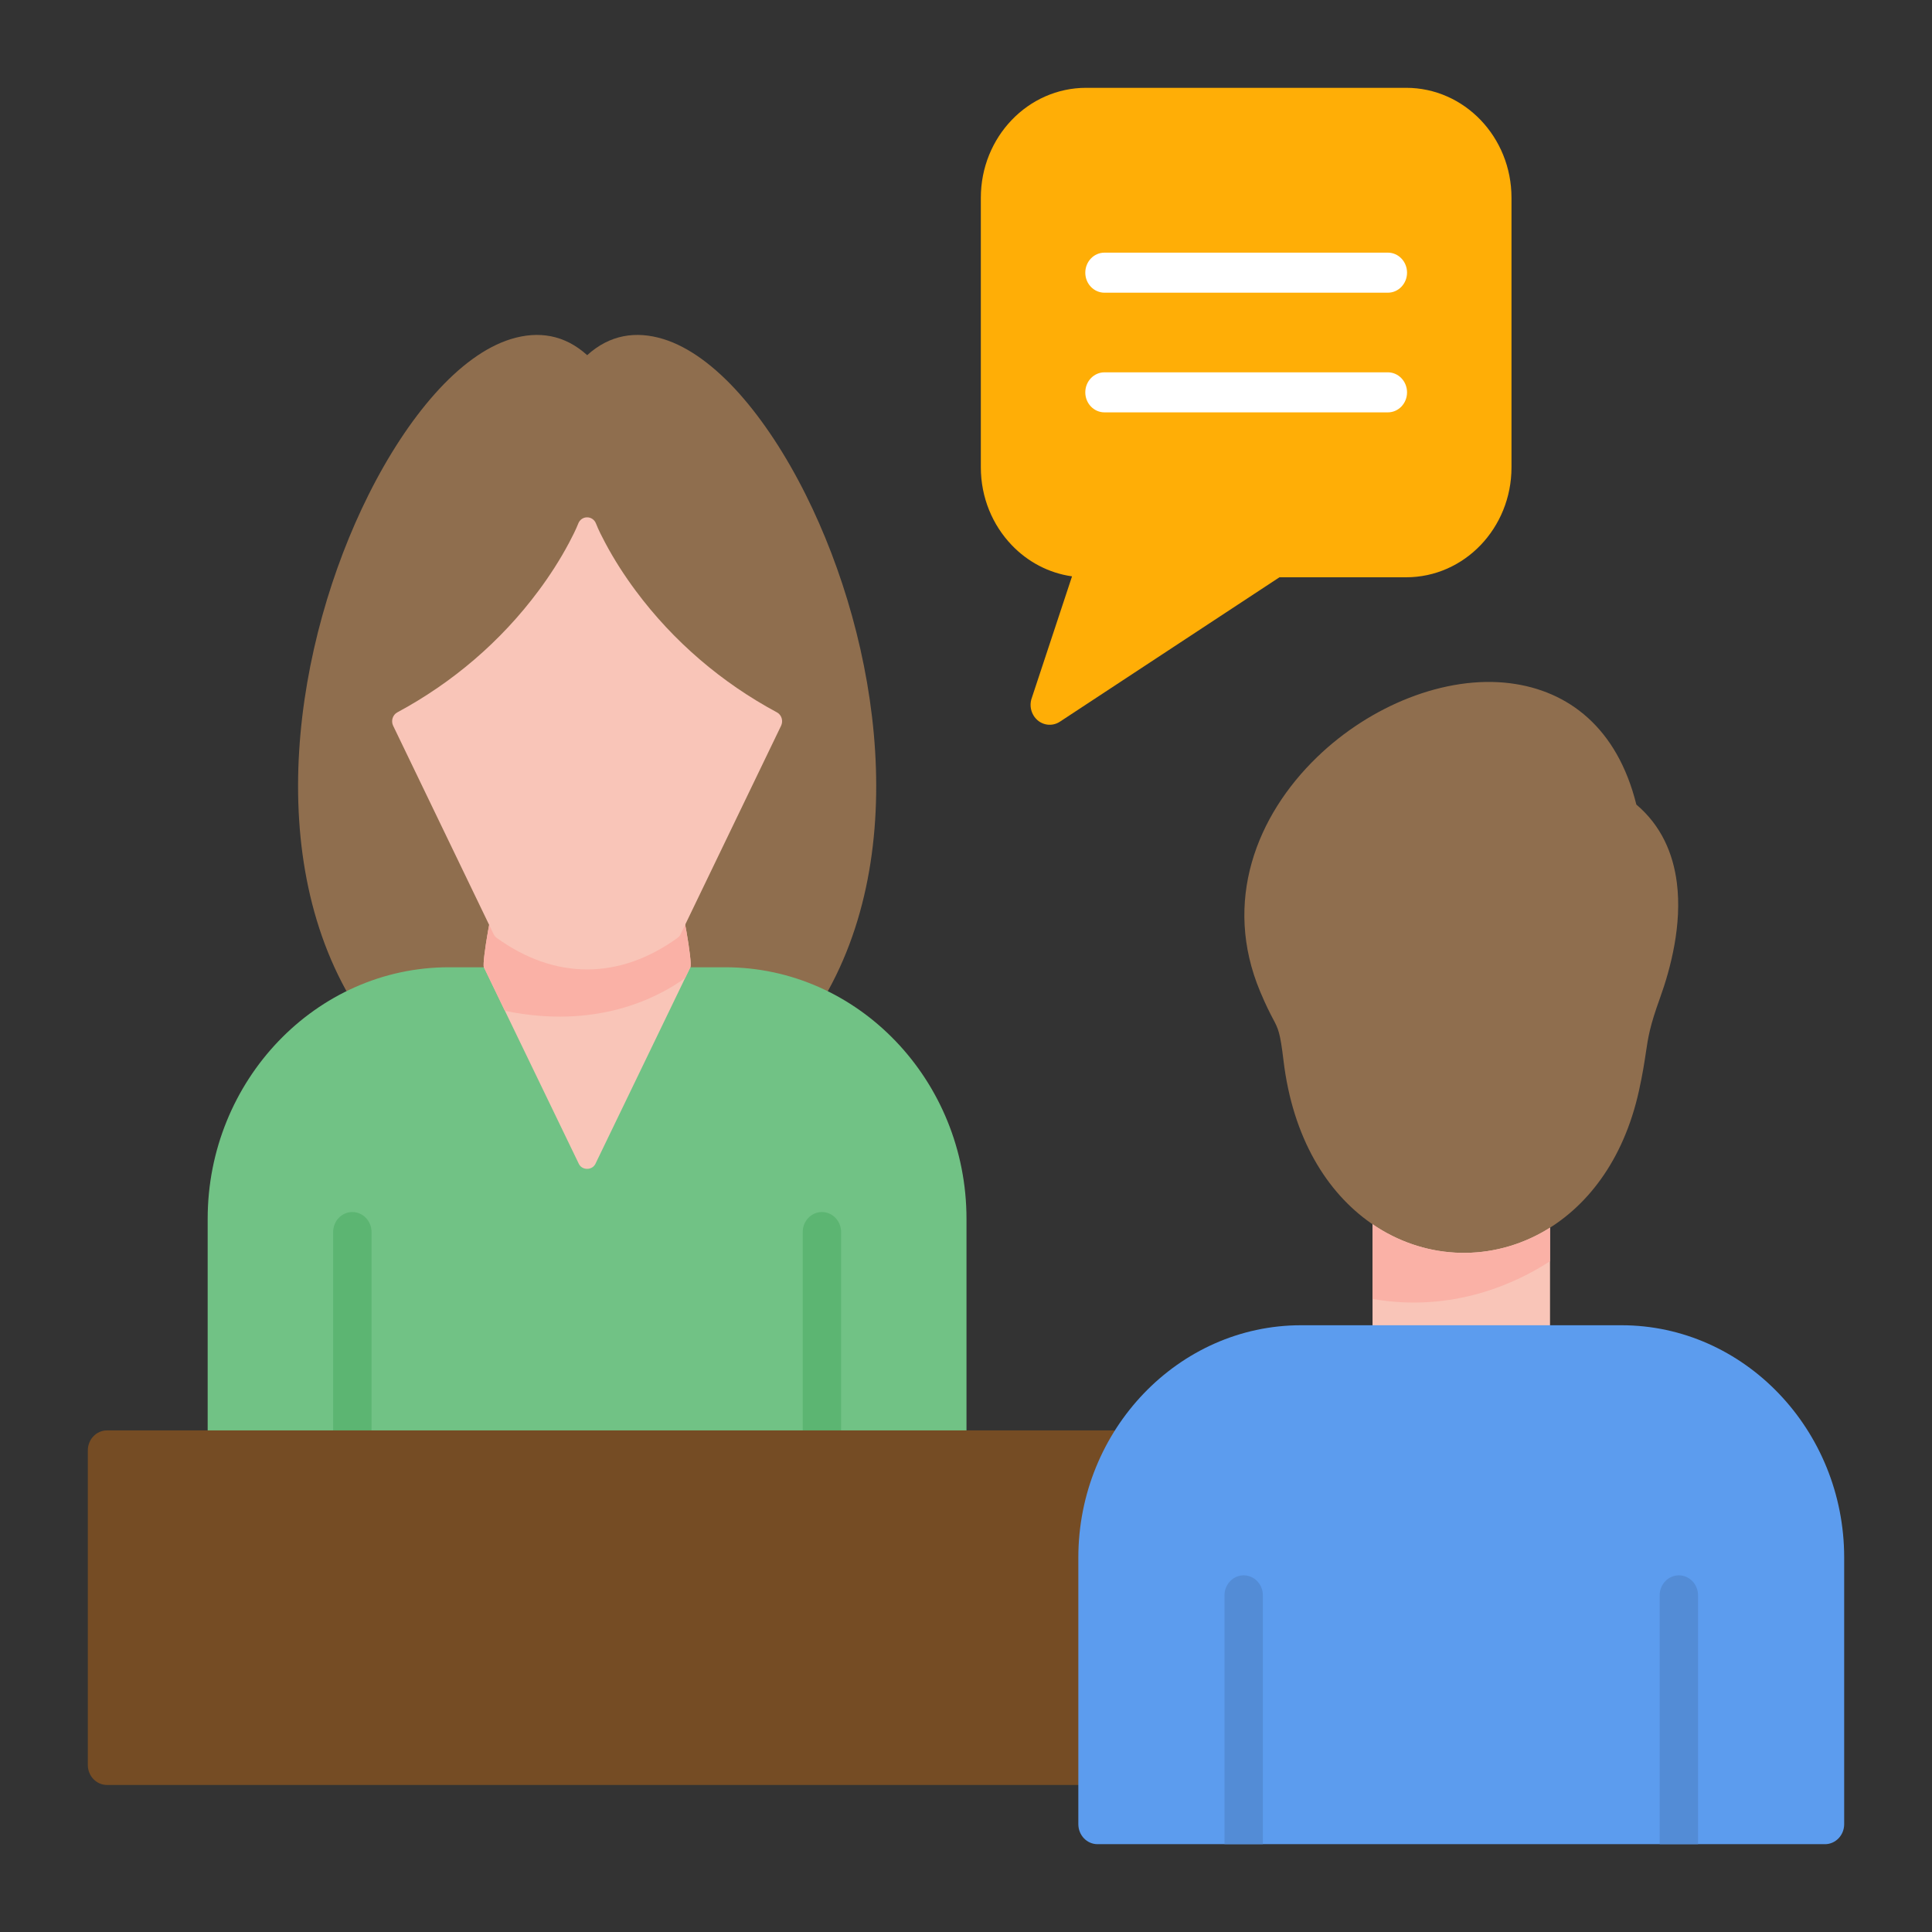 <svg xmlns="http://www.w3.org/2000/svg" width="110" height="110" viewBox="0 0 110 110" fill="none"><rect x="0" y="0" width="110" height="110" fill="#333333" stroke="none"/><path fill-rule="evenodd" clip-rule="evenodd" d="M21.949 57.915H44.907C45.405 58.27 46.081 58.135 46.421 57.618C52.069 48.962 50.032 36.491 45.884 28.183C44.755 25.92 43.458 23.949 42.114 22.435C40.706 20.853 39.222 19.754 37.778 19.307C36.197 18.819 34.706 19.063 33.431 20.222C32.155 19.063 30.664 18.819 29.083 19.307C27.637 19.754 26.153 20.853 24.748 22.435C23.403 23.949 22.107 25.92 20.977 28.183C16.826 36.491 14.789 48.96 20.44 57.618C20.773 58.135 21.451 58.268 21.949 57.915Z" fill="#8F6E4E"></path><path fill-rule="evenodd" clip-rule="evenodd" d="M53.938 83.72H12.917C12.315 83.72 11.824 83.211 11.824 82.581V69.396C11.824 65.457 13.368 61.876 15.857 59.279C18.345 56.683 21.776 55.072 25.553 55.072H28.023C28.456 55.072 28.829 55.333 29.005 55.715L33.426 63.704L37.887 55.642C38.088 55.28 38.454 55.075 38.829 55.075V55.072H41.299C45.074 55.072 48.507 56.683 50.995 59.279C53.484 61.876 55.028 65.455 55.028 69.396V82.581C55.03 83.208 54.542 83.72 53.938 83.72Z" fill="#71C285"></path><path fill-rule="evenodd" clip-rule="evenodd" d="M21.151 83.721H18.968V70.148C18.968 69.52 19.456 69.008 20.06 69.008C20.662 69.008 21.153 69.517 21.153 70.148V83.721H21.151Z" fill="#5CB572"></path><path fill-rule="evenodd" clip-rule="evenodd" d="M47.886 83.72H45.704V70.147C45.704 69.52 46.192 69.008 46.796 69.008C47.398 69.008 47.889 69.517 47.889 70.147V83.72H47.886Z" fill="#5CB572"></path><path d="M39.303 55.075L33.901 66.264C33.81 66.45 33.627 66.549 33.428 66.549C33.229 66.549 33.046 66.45 32.956 66.264L27.553 55.075C27.426 54.809 28.067 51.227 28.234 51.078C28.424 50.904 28.694 50.889 28.903 51.039C31.847 53.164 35.012 53.164 37.956 51.039C38.164 50.889 38.435 50.904 38.627 51.078C38.799 51.237 39.447 54.816 39.303 55.075Z" fill="#F9C5B8"></path><path d="M39.303 55.075L39.007 55.689C37.412 56.834 33.933 58.629 28.745 57.551L27.551 55.075C27.424 54.81 28.065 51.228 28.232 51.078C28.421 50.904 28.692 50.889 28.9 51.039C31.845 53.165 35.009 53.165 37.954 51.039C38.162 50.889 38.433 50.904 38.625 51.078C38.799 51.237 39.447 54.817 39.303 55.075Z" fill="#FAB1A6"></path><path d="M38.576 53.399C35.259 55.794 31.6 55.794 28.28 53.399C28.201 53.341 28.146 53.276 28.104 53.186L22.384 41.321C22.25 41.043 22.357 40.7 22.623 40.558C25.748 38.879 28.514 36.529 30.667 33.629C31.306 32.769 31.896 31.854 32.401 30.902C32.583 30.557 32.78 30.173 32.924 29.808C33.009 29.591 33.201 29.455 33.428 29.455C33.655 29.455 33.847 29.591 33.933 29.808C34.076 30.175 34.273 30.557 34.456 30.902C34.961 31.854 35.551 32.769 36.19 33.629C38.343 36.529 41.111 38.882 44.234 40.558C44.5 40.7 44.606 41.041 44.472 41.321L38.752 53.186C38.711 53.276 38.655 53.343 38.576 53.399Z" fill="#F9C5B8"></path><path d="M78.146 66.549H88.252V80.738H78.146V66.549Z" fill="#F9C5B8"></path><path fill-rule="evenodd" clip-rule="evenodd" d="M64.083 81.441C64.685 81.441 65.176 81.95 65.176 82.581C65.176 83.897 64.671 92.891 64.671 100.489C64.671 101.117 64.183 101.629 63.579 101.629H6.093C5.491 101.629 5 101.119 5 100.489V82.581C5 81.953 5.488 81.441 6.093 81.441H64.083Z" fill="#754C24"></path><path fill-rule="evenodd" clip-rule="evenodd" d="M61.396 103.86V88.683C61.396 85.044 62.822 81.738 65.12 79.34C67.419 76.941 70.588 75.454 74.076 75.454H77.572H88.824H92.32C95.808 75.454 98.977 76.941 101.276 79.34C103.574 81.738 105 85.044 105 88.683V103.86C105 104.488 104.512 105 103.907 105H62.489C61.884 105 61.396 104.49 61.396 103.86Z" fill="#5C9CEE"></path><path fill-rule="evenodd" clip-rule="evenodd" d="M71.9 105H69.718V90.833C69.718 90.205 70.206 89.693 70.81 89.693C71.412 89.693 71.903 90.203 71.903 90.833V105H71.9Z" fill="#538CD6"></path><path fill-rule="evenodd" clip-rule="evenodd" d="M96.678 105H94.495V90.833C94.495 90.205 94.984 89.693 95.588 89.693C96.19 89.693 96.68 90.203 96.68 90.833V105H96.678Z" fill="#538CD6"></path><path fill-rule="evenodd" clip-rule="evenodd" d="M71.748 56.456C69.602 51.334 71.539 46.436 74.995 43.101C76.516 41.632 78.336 40.471 80.225 39.734C82.146 38.985 84.146 38.667 85.995 38.903C89.282 39.324 92.074 41.417 93.167 45.808C94.593 47.016 95.259 48.595 95.472 50.252C95.778 52.631 95.123 55.135 94.507 56.84C93.933 58.429 93.84 59.05 93.711 59.917C93.627 60.482 93.528 61.137 93.317 62.096C92.435 66.107 90.289 68.817 87.708 70.218C86.18 71.046 84.502 71.413 82.838 71.319C81.174 71.225 79.528 70.667 78.067 69.65C75.56 67.904 73.606 64.805 73.076 60.371C72.886 58.78 72.778 58.572 72.488 58.026C72.31 57.688 72.079 57.248 71.748 56.456Z" fill="#8F6E4E"></path><path fill-rule="evenodd" clip-rule="evenodd" d="M55.845 26.608V11.258C55.845 9.531 56.516 7.966 57.602 6.833C58.687 5.7 60.187 5 61.843 5H80.06C81.715 5 83.215 5.7 84.301 6.833C85.386 7.966 86.058 9.531 86.058 11.258V26.61C86.058 28.337 85.386 29.902 84.301 31.035C83.215 32.168 81.715 32.868 80.06 32.868H72.847L60.345 41.091C59.836 41.425 59.164 41.265 58.845 40.736C58.65 40.415 58.63 40.031 58.757 39.705L61.037 32.815C59.704 32.626 58.509 31.984 57.604 31.037C56.516 29.9 55.845 28.337 55.845 26.608Z" fill="#FFAE06"></path><path d="M62.884 16.665C62.282 16.665 61.792 16.156 61.792 15.525C61.792 14.897 62.28 14.385 62.884 14.385H79.019C79.62 14.385 80.111 14.895 80.111 15.525C80.111 16.153 79.623 16.665 79.019 16.665H62.884Z" fill="white"></path><path d="M62.884 23.478C62.282 23.478 61.792 22.969 61.792 22.338C61.792 21.71 62.28 21.198 62.884 21.198H79.019C79.62 21.198 80.111 21.708 80.111 22.338C80.111 22.966 79.623 23.478 79.019 23.478H62.884Z" fill="white"></path><path d="M82.838 71.319C81.204 71.225 79.586 70.689 78.146 69.703V73.957C82.75 74.759 86.373 73.032 88.252 71.809V69.899C88.074 70.012 87.891 70.119 87.708 70.218C86.18 71.046 84.502 71.413 82.838 71.319Z" fill="#FAB1A6"></path></svg>